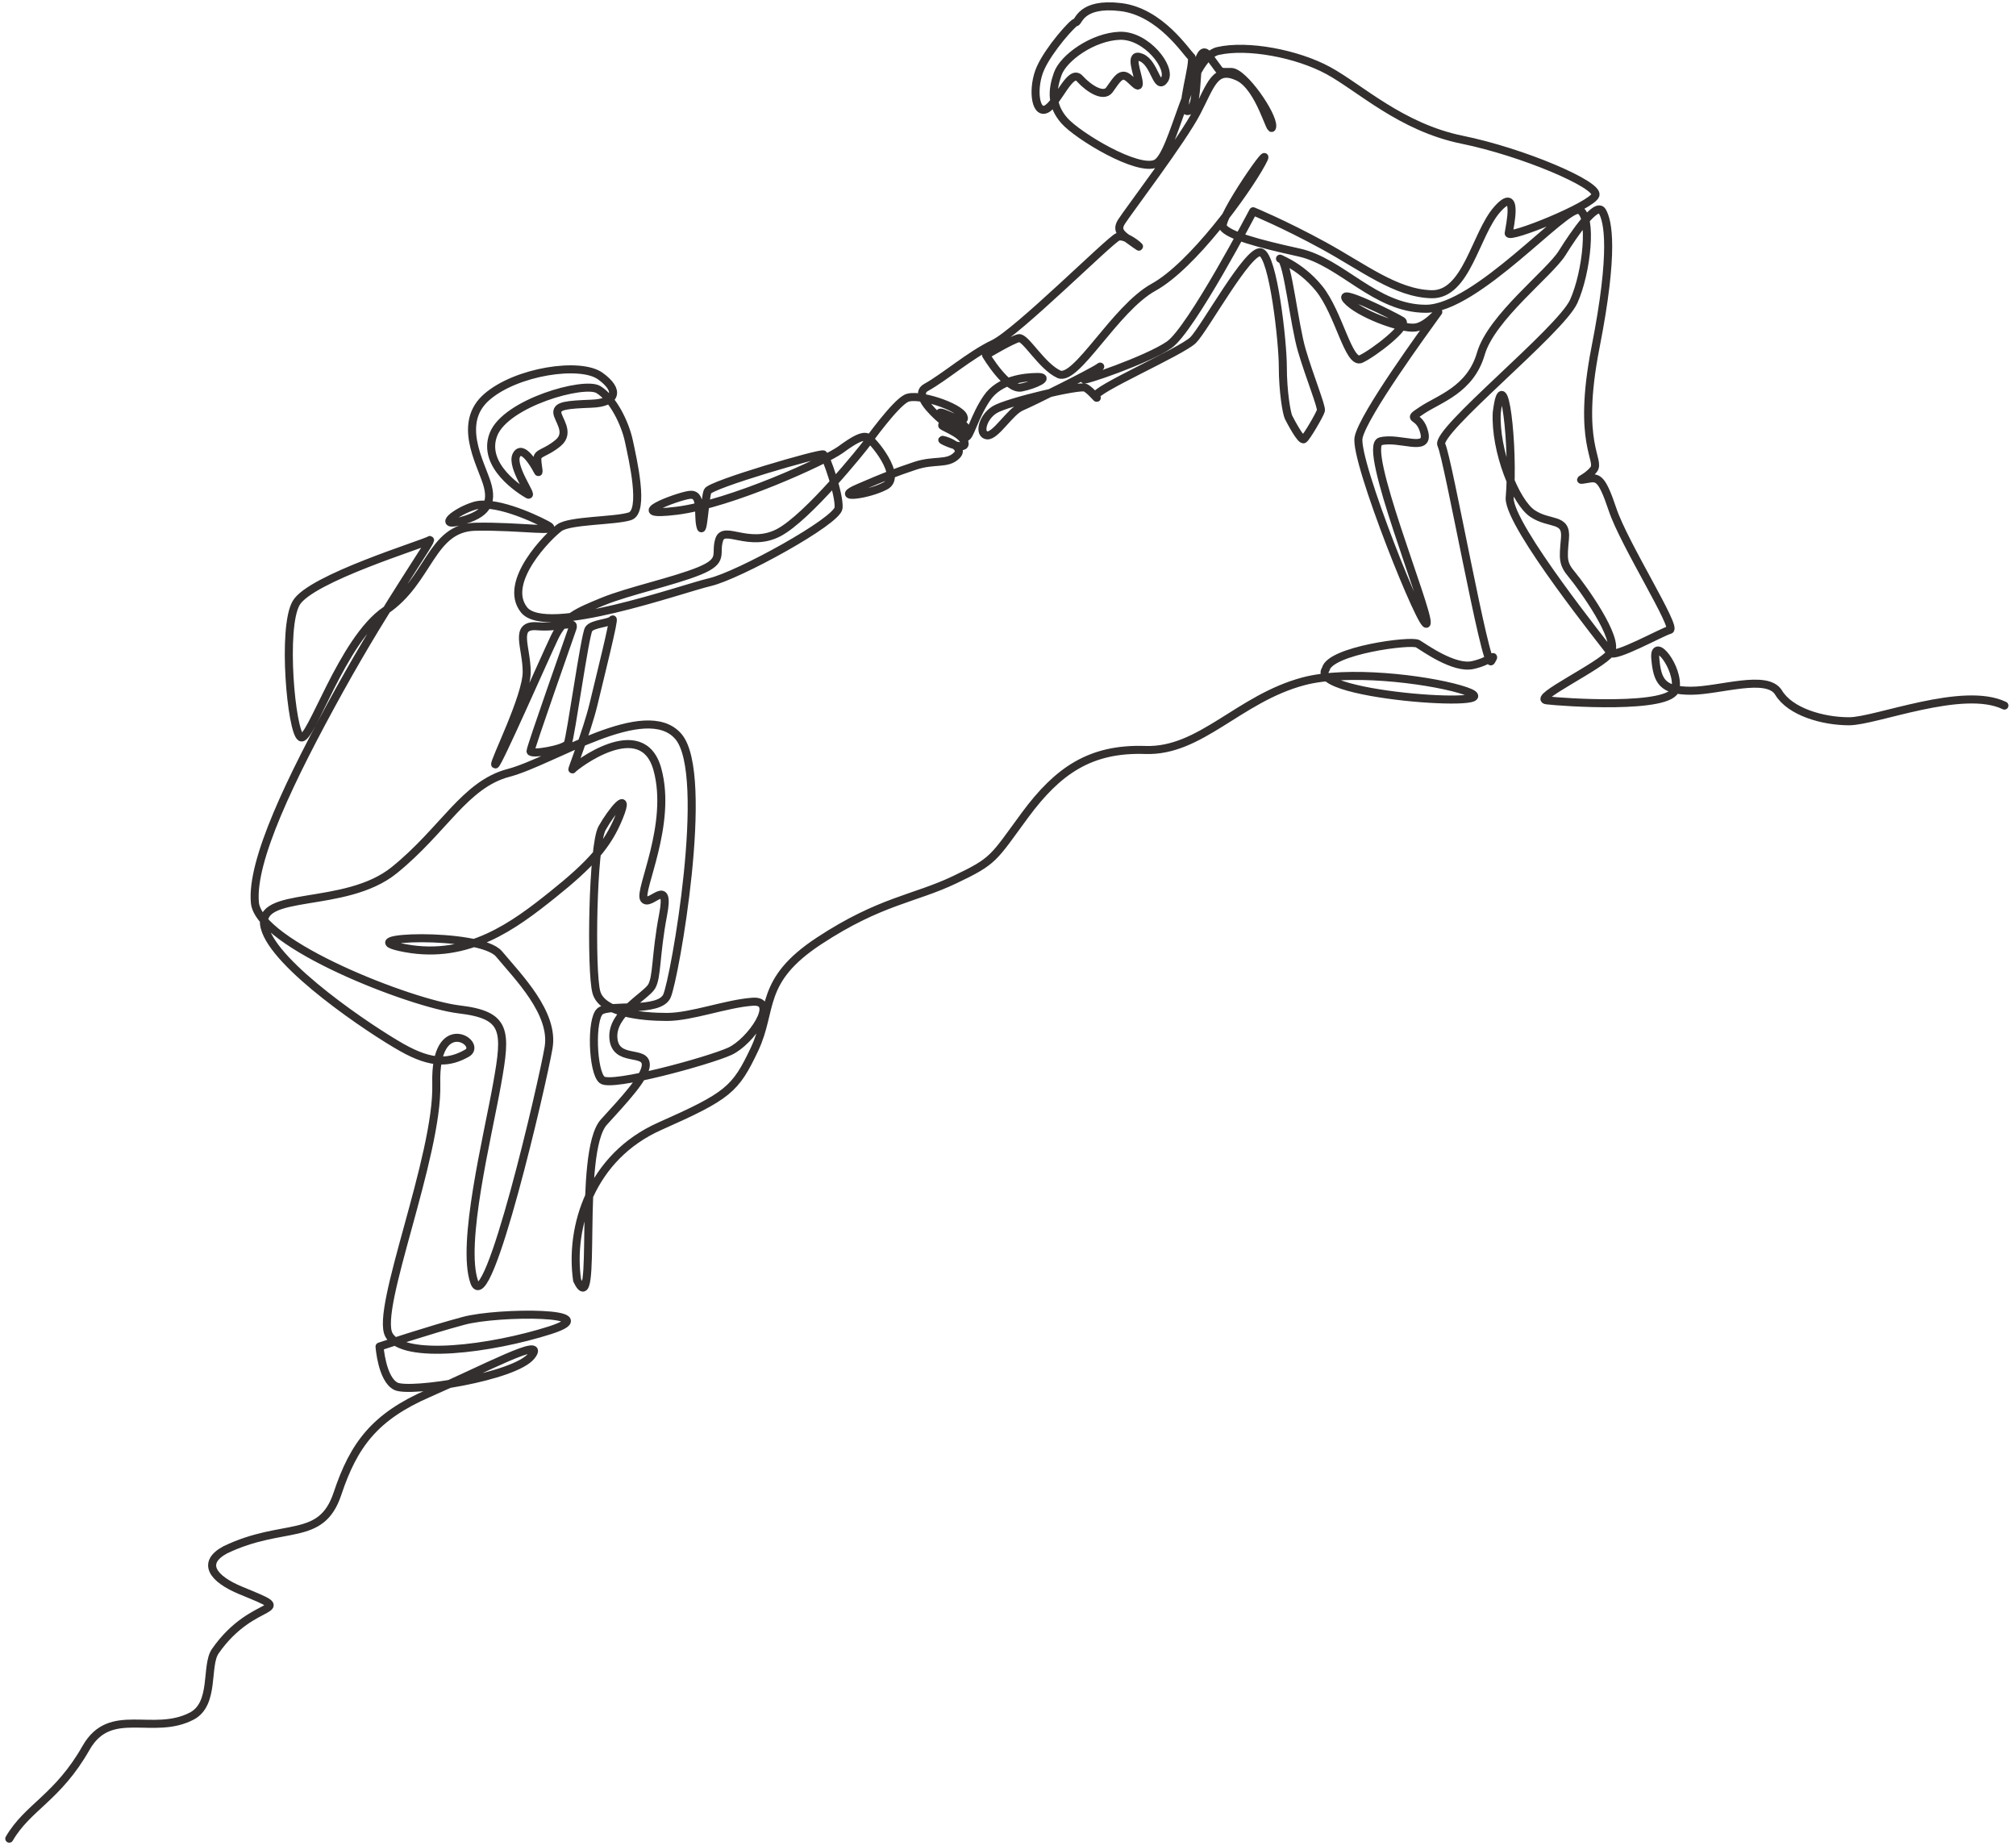 <?xml version="1.0" encoding="utf-8"?>
<!-- Generator: Adobe Illustrator 26.1.0, SVG Export Plug-In . SVG Version: 6.00 Build 0)  -->
<svg version="1.1" id="Layer_1" xmlns="http://www.w3.org/2000/svg" xmlns:xlink="http://www.w3.org/1999/xlink" x="0px" y="0px"
	 viewBox="0 0 2107.1 1929.4" style="enable-background:new 0 0 2107.1 1929.4;" xml:space="preserve">
<style type="text/css">
	
		.st0{fill-rule:evenodd;clip-rule:evenodd;fill:none;stroke:#332F2F;stroke-width:8.399;stroke-linecap:round;stroke-linejoin:round;stroke-miterlimit:10;}
</style>
<path class="st0" d="M9.7,1921.6c19.4-33.3,50.6-42.7,80.3-95c25.3-44.4,69.9-12,110.4-33.1c24.6-12.8,14.2-52.8,24.6-67.8
	c40.4-58.2,89.8-37.5,26.9-63.4c-29.9-12.3-41.6-29.1-16.4-42.6c61.1-29.3,100.1-7.3,117.2-58.6c17.1-51.3,39.1-80.6,95.3-105
	c56.2-24.4,124.6-61.1,107.5-39.1c-17.1,22-127,39.1-141.7,31.8c-14.7-7.3-17.1-41.5-17.1-41.5s51.3-17.1,87.9-26.9
	c36.6-9.8,151.4-9.8,90.4,9.8c-61.1,19.5-153.9,31.8-168.5,4.9c-14.7-26.9,51.5-186.7,49.5-262.4c-2-75.7,49.8-41.9,31.9-31.9
	c-17.9,10-35.9,12-67.8-6c-31.9-17.9-133.5-85.7-143.5-125.6c-10-39.9,83.7-17.9,135.5-59.8c51.8-41.9,73.7-89.7,119.6-101.7
	c45.8-12,143.5-77.7,177.4-37.9c33.9,39.9-4,253.1-12,271.1c-8,17.9-59.8,8-69.8,15.9c-10,8-8,63.8,2,71.8
	c10,8,111.6-19.9,133.5-29.9c21.9-10,51.8-53.8,23.9-51.8c-27.9,2-63.8,15.9-89.7,15.9c-25.9,0-67.8-4-73.7-25.9
	c-6-21.9-4-153.5,6-171.4c10-17.9,29.9-41.9,17.9-12c-12,29.9-29.9,49.8-69.8,81.7c-39.9,31.9-87.7,67.8-153.5,55.8
	c-65.8-12,77.7-17.9,97.7,6c19.9,23.9,57.8,61.8,51.8,97.7c-6,35.9-63.8,285-77.7,245.2c-14-39.9,14-151.5,23.9-207.3
	c10-55.8,10-71.8-39.9-77.7c-49.8-6-209.3-67.8-213.3-111.6c-4-43.8,36.8-128.8,88.6-222.5C407,627,455,560.5,449,564.5
	c-6,4-124.6,39.9-139.5,65.8c-14.9,25.9-5.1,134.2,4.9,140.2c10,6,42.9-101.7,88.7-132.6c45.8-30.9,47-86.4,93.8-87.4
	c46.8-1,91.7,7,74.7-2c-16.9-9-55.8-25.9-75.7-19.9c-19.9,6-39.9,22.9-14,15.9c25.9-7,33.9-17.9,26.9-39.9c-7-21.9-30.9-62.8,0-89.7
	c30.9-26.9,97.7-36.9,118.6-21.9c20.9,15,16.9,27.9-9,28.9c-25.9,1-35.9,2-35.9,9c0,7,14,20.9,1,31.9c-13,11-21.9,10-21.9,16.9
	c0,7,3,17.9,0,12c-3-6-15.9-27.9-21.9-15.9c-6,12,18.9,44.8,12,40.9c-7-4-48.8-29.9-35.9-62.8c13-32.9,94.7-55.8,109.6-46.8
	c15,9,27.9,34.9,31.9,53.8c4,18.9,16.9,73.7,1,78.7c-15.9,5-62.8,4-73.7,12c-11,8-59.8,56.8-36.9,85.7
	c22.9,28.9,164.4-21.9,194.3-28.9c29.9-7,133.5-63.8,134.5-77.7c1-14-13-53.8-15.9-55.8c-3-2-118,31.5-121,38.5
	c-3,7-4.6,49.2-7.6,36.3c-3-13,2.5-34.5-11.5-32.5c-14,2-70.3,23.6-13.4,16.6c56.8-7,156.5-52.8,171.4-63.8c15-11,22.9-14.9,27.9-13
	c5,2,37.9,40.9,18.9,50.8c-18.9,10-55.8,13.9-27.9,2c27.9-12,37.9-15.9,58.8-22.9c20.9-7,33.9-1,43.8-11c10-10-17.9-17.9-14.9-15.9
	c3,2,25.9,12,22.9,2c-3-10-26.9-16.9-22.9-17.9c4-1,27.9,8,23.9,2c-4-6-30.9-14.9-25.9-14.9c5,0,27.9,14,23.9,4
	c-4-10-47.8-24.9-59.8-18.9c-12,6-39.9,44.8-41.9,47.8c-2,3-60.8,76.7-91.7,92.7c-30.9,15.9-56.8-8-61.8,7c-5,14.9,6,21.9-20.9,32.9
	c-26.9,11-73.8,20.9-100.7,31.9c-26.9,11-40.9,16.9-50.8,37.9c-10,20.9-59.8,134.5-61.8,132.5c-2-2,32.9-70.8,32.9-96.7
	c0-25.9-14-49.8,11-47.8c24.9,2,39.9-7,36.9,2c-3,9-43.9,124.6-43.9,128.6c0,4,35.9-2,38.9-8c3-6,17.9-113.6,21.9-119.6
	c4-6,21.9-6,24.9-10c3-4-13,59.8-19.9,88.7c-7,28.9-23.9,70.8-21.9,67.8c2-3,72.8-57.8,88.7,0c15.9,57.8-19.9,126.6-14,135.5
	c6,9,27.9-24.9,19.9,16.9c-8,41.9-6,64.8-12,74.7c-6,10-41.9,27.9-39.9,53.8c2,25.9,33.9,12,33.9,27.9c0,12.8-23.3,37.3-43.8,59.9
	c-28.5,31.3-5.5,212.1-28,165.3c-8-55.8,14.6-129,86.3-160.9c71.8-31.9,79.1-38.4,99-80.3c19.9-41.9,4-71.8,67.8-113.6
	c63.8-41.9,99.7-43.8,141.5-63.8c41.9-19.9,39.9-21.9,73.7-67.8c33.9-45.8,67.8-69.8,125.6-67.8c57.8,2,97.7-53.8,165.4-71.8
	c45.7-12.1,126.3-2.4,163.1,8.2c76.5,22.2-160.7,8.1-139.9-20.9c4.2-19.5,89.2-30.7,96.2-26.5c7,4.2,37.7,26.5,57.2,22.3
	c19.5-4.2,25.1-14,19.5-4.2c-5.6,9.8-45.1-212-52.1-226c-7-13.9,124.3-119.1,138.3-149.8c13.9-30.7,19.8-90,5.9-95.6
	c-13.9-5.6-107.4,103.2-160.4,103.2c-53,0-87.9-49-132.5-58.8c-44.6-9.8-73.9-18.1-79.5-26.5c-5.6-8.4,57.2-97.6,40.4-66.9
	c-16.7,30.7-72.5,107.4-113,129.7c-40.4,22.3-80.9,99.2-99,90.9c-18.1-8.4-34.9-39-41.8-37.7c-7,1.4-34.3,17.7-34.3,17.7
	s21.9,36.9,36.9,33.9c14.9-3,30.9-11,16.9-11c-14,0-39.9,3-52.8,21.9c-13,18.9-17.9,40.9-21.9,40.9c-4,0-61.8-40.9-41.9-51.8
	c19.9-11,45.8-33.9,70.8-45.8c24.9-12,120.6-107.6,129.6-111.6c9-4,30.9,16.9,18.9,8c-12-9-21.9-13-14.9-23.9
	c7-11,63.8-85.7,78.7-114.6c15-28.9,18.9-47.8,42.9-36.9c23.9,11,34.9,63.8,35.9,51.8c1-12-29.9-56.8-42.9-56.8c-13,0-10,1-16.9-8
	c-7-9-11-18.9-15.9-7c-5,12-1,52.8-12,55.8c-11,3,8-52.8,3-56.8c-5-4-31.9-46.8-73.7-51.8c-41.9-5-43.8,15.9-46.8,15.9
	c-3,0-27.9,27.9-36.9,47.8c-9,19.9-6,48.8,6,42.9c12-6,24.9-42.9,34.9-31.9c10,11,24.9,19.9,30.9,12c6-8,10-15.9,15.9-14.9
	c6,1,15.9,16.9,14.9,7c-1-10-11-31.9,3-25.9c14,6,15.9,34.9,23.9,22.9c8-12-18.9-46.8-46.8-45.8c-27.9,1-58.8,22.9-64.8,39.9
	c-6,16.9-7,32.9,7,48.8c14,15.9,76.7,53.8,95.7,44.8c18.9-9,33.9-110.6,64.8-117.6c30.9-7,82.5,2.6,115.4,20.5
	c32.9,17.9,76,59.2,139.7,72.2c63.8,13,142.5,46.8,139.5,57.8c-3,11-91.7,46.8-90.7,39.9c1-7,11-50.8-12-24.9
	c-22.9,25.9-31.9,89.7-68.8,88.7c-36.9-1-70.8-27.9-112.6-50.8c-41.9-22.9-73.7-35.9-73.7-35.9s-64.8,123.6-87.7,139.5
	c-22.9,15.9-93.7,39.9-88.7,35.9c5-4,21.9-16.9,14.9-12c-7,5-68.8,35.9-80.7,40.9c-12,5-26.9,30.9-35.9,29.9c-9-1-5-18.9,8-26.9
	c13-8,88.7-25.9,94.7-22.9c6,3,14.9,14.9,11,9c-4-6,89.7-46.8,101.7-58.8c12-12,57.8-95.7,70.8-91.7c13,4,22.9,93.7,22.9,119.6
	s4,48.8,6,52.8c2,4,13,24.9,15.9,22.9c3-2,16.9-25.9,17.9-29.9c1-4-12-35.9-19.9-62.8c-8-26.9-14.9-93.7-21.9-95.7
	c-7-2,18.9,5,39.9,30.9c20.9,25.9,30.9,79.7,43.8,73.7c13-6,50.8-34.9,42.8-39.9c-8-5-69.8-35.9-57.8-21.9
	c12,13.9,56.8,30.9,71.8,28.9c14.9-2,30.9-25.9,20.9-12c-10,14-75.2,103-80.2,126.9c-5,23.9,69.3,207.9,71.2,194
	c2-14-68.3-185-48.3-190c19.9-5,50.8,12,45.8-9c-5-20.9-20.4-11.5-2.5-23.4c17.9-12,50.6-21.3,61.6-59.2
	c11-37.9,71.9-84.2,84.9-105.1c13-20.9,35.9-53.8,41.9-43.8c6,10,13,40.9-7,142.5c-19.9,101.6,6,117.6-2,127.6c-8,10-19.9,12-8,10
	c12-2,15.9-4,27.9,31.9c12,35.9,67.8,123.6,59.8,125.6c-8,2-57.9,29.9-61.9,23.9c-4-6-105.5-131.5-105.5-161.4
	c4.7-53-6.2-148.3-13.5-89.5c-2,39.9,19.5,93.5,37.4,105.4c17.9,12,35.9,4,33.9,25.9c-2,21.9-2.5,26.4,7.5,38.3
	c10,12,50.2,67.3,40.2,81.2c-10,14-82.9,47.9-66.9,49.8c15.9,2,130.8,10,134.8-12c4-21.9-23.2-55.8-21.2-31.9
	c2,23.9,7.3,33.9,37.2,33.9c29.9,0,79.7-17.9,91.7,2c12,19.9,45.8,29.9,73.7,29.9c27.9,0,118.9-37.4,162.3-16.4"/>
</svg>
